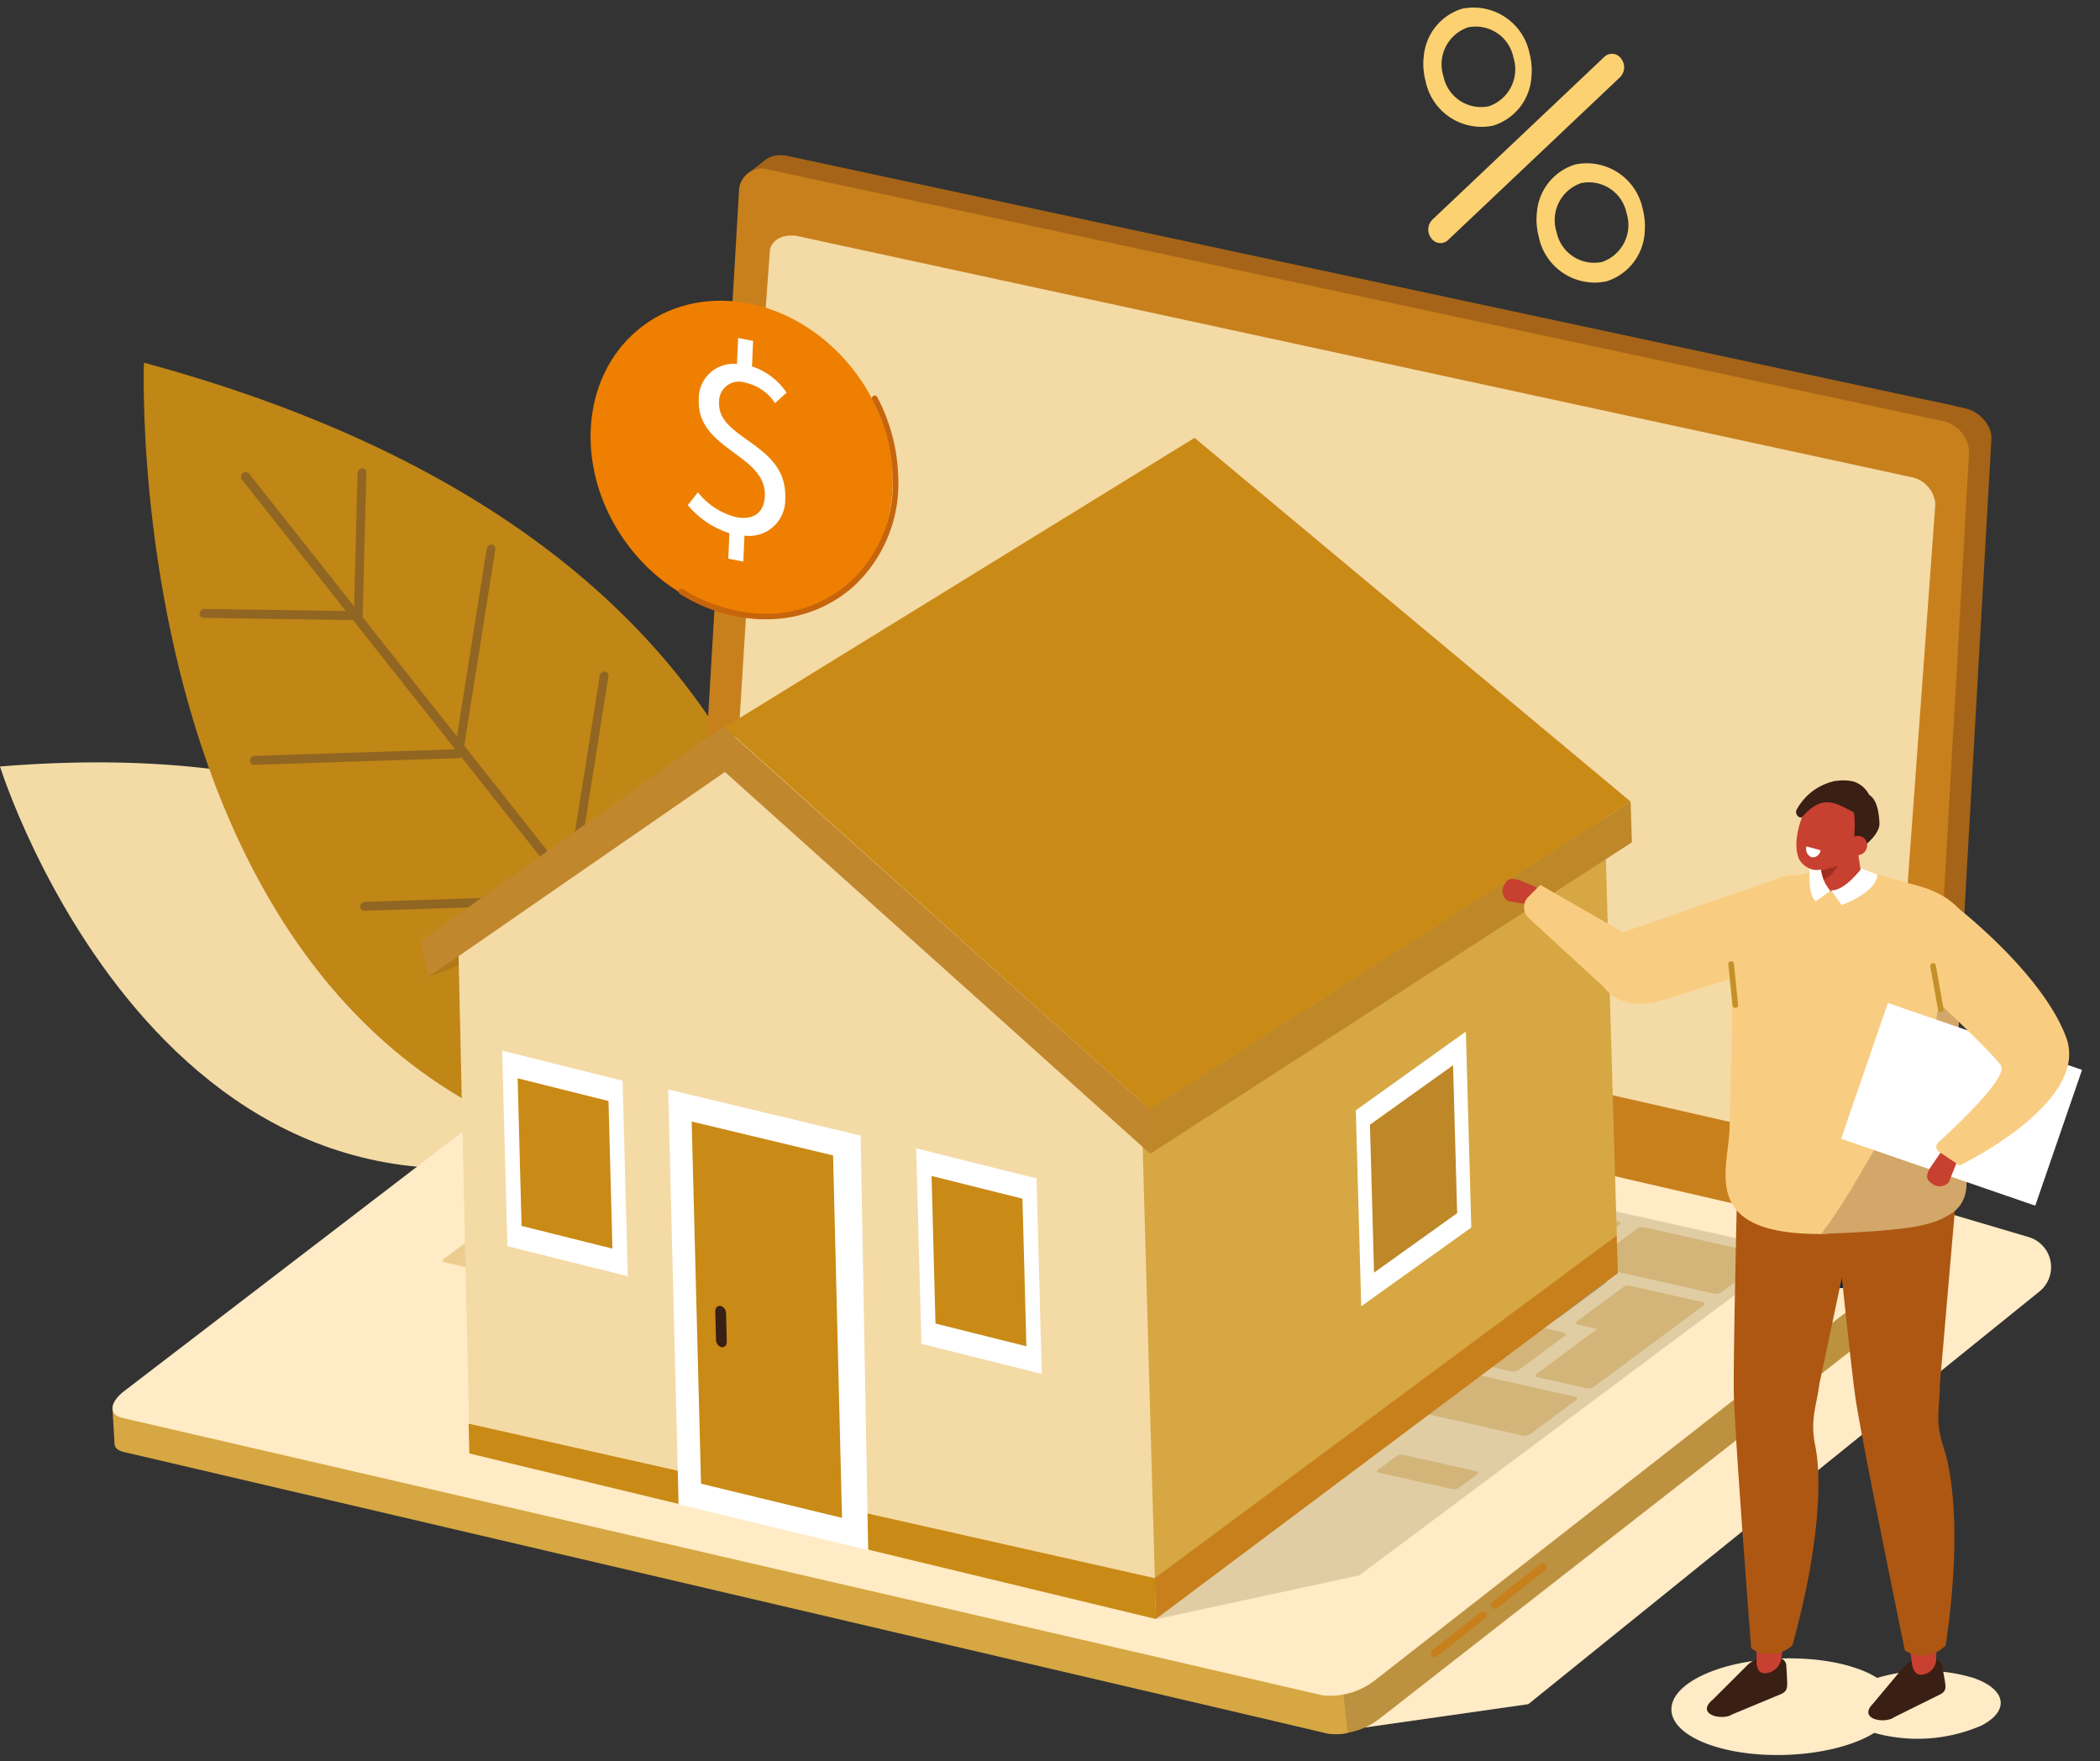 <svg xmlns="http://www.w3.org/2000/svg" xmlns:xlink="http://www.w3.org/1999/xlink" width="161" height="135" viewBox="0 0 161 135">
  <rect x="0" y="0" width="161" height="135" fill="#333333" stroke="none"/>
  <defs>
    <clipPath id="clip-path">
      <rect id="長方形_152" data-name="長方形 152" width="180.275" height="141.522" fill="none"/>
    </clipPath>
    <clipPath id="clip-path-3">
      <rect id="長方形_148" data-name="長方形 148" width="48.81" height="31.926" transform="translate(88.696 99.175)" fill="none"/>
    </clipPath>
    <clipPath id="clip-sec_about_illust">
      <rect width="161" height="135"/>
    </clipPath>
  </defs>
  <g id="sec_about_illust" clip-path="url(#clip-sec_about_illust)">
    <g id="グループ_89" data-name="グループ 89" transform="translate(0 -7)">
      <g id="グループ_88" data-name="グループ 88" clip-path="url(#clip-path)">
        <g id="グループ_87" data-name="グループ 87">
          <g id="グループ_86" data-name="グループ 86" clip-path="url(#clip-path)">
            <path id="パス_1223" data-name="パス 1223" d="M49.573,93.346S46.322,61.974,0,65.752c0,0,13.273,42.631,49.573,27.594" fill="#f4daa5"/>
            <path id="パス_1224" data-name="パス 1224" d="M62.106,96.611S72.314,51.4,11.034,34.8c0,0-2.489,65.612,51.072,61.814" fill="#c08616"/>
            <path id="パス_1225" data-name="パス 1225" d="M54.1,87.786a.388.388,0,0,1-.123.185.325.325,0,0,1-.471-.019L18.545,43.762a.357.357,0,0,1,.074-.484.326.326,0,0,1,.471.019L54.046,87.488a.322.322,0,0,1,.049.3" fill="#916622"/>
            <path id="パス_1226" data-name="パス 1226" d="M27.792,54.26a.391.391,0,0,1-.33.275.3.3,0,0,1-.329-.311l.279-10.954a.393.393,0,0,1,.347-.371.3.3,0,0,1,.328.31l-.279,10.954a.352.352,0,0,1-.016.1" fill="#916622"/>
            <path id="パス_1227" data-name="パス 1227" d="M35.481,64.839a.389.389,0,0,1-.376.276.3.3,0,0,1-.279-.358L37.312,49.07a.387.387,0,0,1,.387-.327.3.3,0,0,1,.279.358L35.493,64.788a.38.38,0,0,1-.012.051" fill="#916622"/>
            <path id="パス_1228" data-name="パス 1228" d="M27.792,54.26a.39.39,0,0,1-.365.276l-11.834-.177a.3.3,0,0,1-.291-.348.389.389,0,0,1,.378-.337l11.834.177a.3.3,0,0,1,.291.347.4.4,0,0,1-.013.062" fill="#916622"/>
            <path id="パス_1229" data-name="パス 1229" d="M35.481,64.839a.391.391,0,0,1-.35.276l-15.662.51a.3.3,0,0,1-.308-.332.39.39,0,0,1,.364-.354l15.662-.508a.3.3,0,0,1,.309.33.358.358,0,0,1-.015.078" fill="#916622"/>
            <path id="パス_1230" data-name="パス 1230" d="M43.943,76.027a.391.391,0,0,1-.35.276l-15.662.51a.3.3,0,0,1-.308-.332.388.388,0,0,1,.364-.353l15.662-.509a.3.3,0,0,1,.309.331.339.339,0,0,1-.015.077" fill="#916622"/>
            <path id="パス_1231" data-name="パス 1231" d="M44.15,74.569a.389.389,0,0,1-.376.276.3.3,0,0,1-.279-.358L45.981,58.8a.386.386,0,0,1,.387-.327.3.3,0,0,1,.279.358L44.162,74.518a.381.381,0,0,1-.012.051" fill="#916622"/>
            <path id="パス_1232" data-name="パス 1232" d="M104.631,139.416l12.54-1.789,39.191-31.637a2.4,2.4,0,0,0-.825-4.164L137.213,96.4Z" fill="#ffebc5"/>
            <path id="パス_1233" data-name="パス 1233" d="M152.676,40.545a1.914,1.914,0,0,0-.154-.707l0-.005a2.7,2.7,0,0,0-1.375-1.369,2.872,2.872,0,0,0-.4-.145c-.048-.014-.1-.026-.145-.037l-2.178-.466-2.343,1.914a20.991,20.991,0,0,1,2.763.562,2.426,2.426,0,0,1,1.521,2.348l-.394,6.717a12.623,12.623,0,0,0-1.543,2.093c.006,0-1.425,50.089-1.425,50.089-.013.227-.834,1.87-.621,1.7l2.181-2.324a2.694,2.694,0,0,0,.768-1.66l3.31-58c.015-.309.039-.565.035-.7v-.011" fill="#a56417"/>
            <path id="パス_1234" data-name="パス 1234" d="M149.755,38.091,60.669,19.016h-.006l-.133-.029h0a2.761,2.761,0,0,0-.805-.09h0a2.341,2.341,0,0,0-.314.038,1.847,1.847,0,0,0-.785.353L57.209,20.41a10.366,10.366,0,0,0,1.347.473l89.225,19.1Zm-89.9-18.738Z" fill="#a56417"/>
            <path id="パス_1235" data-name="パス 1235" d="M148.872,39.258,58.988,20.013a1.762,1.762,0,0,0-2.321,1.463L53.82,69.98c0,.054,0,.108,0,.161l-.678,11.012a2.658,2.658,0,0,0,2.235,2.379l89.882,19.245a1.763,1.763,0,0,0,2.322-1.463l3.072-54.129a1.76,1.76,0,0,0,0-.192l.313-5.327a2.543,2.543,0,0,0-2.1-2.408" fill="#c8801d"/>
            <path id="パス_1236" data-name="パス 1236" d="M146.564,103.279l-3.131,2.414-.854-1.246L54.141,84.01a6.189,6.189,0,0,0-4.211,1.208L14.879,112.482l-.045-.5L9.472,115.7l-.807-.073.3,2.172c.129.458.512-.1.873-.013l91.894,22.079a5.511,5.511,0,0,0,3.988-1.093l39.419-30.766a2.644,2.644,0,0,0,1.035-1.7Z" fill="#bc9240"/>
            <path id="パス_1237" data-name="パス 1237" d="M54.14,84.011a6.183,6.183,0,0,0-4.21,1.208L14.879,112.482l-.046-.5L9.472,115.7l-.848-.749.152,2.662c.006.44.362.6.723.685l92.236,21.568a3.925,3.925,0,0,0,1.589-.035l-2.468-22.173c.614-.48-46.716-33.65-46.716-33.65" fill="#d6a742"/>
            <path id="パス_1238" data-name="パス 1238" d="M101.424,136.955,9.393,115.688c-1.065-.246-1.016-1.166.109-2.045l41.08-31.477a5.755,5.755,0,0,1,4.137-.975l91.128,21.058c1.065.246,1.016,1.167-.109,2.046L105.406,135.8a5.558,5.558,0,0,1-3.982,1.15" fill="#ffebc5"/>
            <path id="パス_1239" data-name="パス 1239" d="M60.361,89.941a.828.828,0,0,1-.59.092L54.3,88.8c-.2-.044-.254-.158-.126-.253l3.549-2.633a.828.828,0,0,1,.59-.092l5.473,1.233c.2.044.254.157.125.253Z" fill="#a2b8df"/>
            <path id="パス_1240" data-name="パス 1240" d="M66.817,96.122a.822.822,0,0,1-.592.093l-5.473-1.233c-.2-.044-.252-.157-.122-.253L64.18,92.1A.816.816,0,0,1,64.766,92l5.473,1.232c.2.045.254.158.128.252Z" fill="#a2b8df"/>
            <path id="パス_1241" data-name="パス 1241" d="M63.714,100.151a.827.827,0,0,1-.589.091l-5.474-1.233c-.194-.044-.255-.156-.126-.252l3.55-2.634a.834.834,0,0,1,.588-.091l5.474,1.233c.2.044.253.158.127.252Z" fill="#a2b8df"/>
            <path id="パス_1242" data-name="パス 1242" d="M55.135,102.947a.828.828,0,0,1-.588.092l-5.473-1.233c-.195-.044-.252-.158-.125-.252L52.5,98.92a.832.832,0,0,1,.589-.092l5.473,1.232c.2.044.251.159.123.253Z" fill="#a2b8df"/>
            <path id="パス_1243" data-name="パス 1243" d="M40.193,104.907a.827.827,0,0,1-.59.092l-5.473-1.233c-.2-.044-.254-.158-.126-.253l4.168-3.092a.828.828,0,0,1,.589-.091l5.474,1.232c.2.045.251.16.125.253Z" fill="#edcc90"/>
            <path id="パス_1244" data-name="パス 1244" d="M49.63,107.031a1.017,1.017,0,0,1-.7.066l-7.171-1.615c-.256-.057-.364-.182-.236-.277l4.168-3.092a1.028,1.028,0,0,1,.7-.067l7.17,1.615c.26.058.364.185.239.278Z" fill="#a2b8df"/>
            <path id="パス_1245" data-name="パス 1245" d="M96.74,117.673a.791.791,0,0,1-.551.063L90.72,116.5c-.2-.045-.275-.146-.169-.225l1.541-1.143a.8.8,0,0,1,.555-.062l5.469,1.232c.2.044.27.145.165.224Z" fill="#a2b8df"/>
            <path id="パス_1246" data-name="パス 1246" d="M104.054,119.41a.792.792,0,0,1-.551.063l-5.469-1.232c-.2-.045-.275-.146-.169-.225l1.541-1.143a.8.8,0,0,1,.555-.062l5.469,1.232c.2.044.27.145.165.224Z" fill="#a2b8df"/>
            <path id="パス_1247" data-name="パス 1247" d="M111.805,121.072a.782.782,0,0,1-.544.057L105.79,119.9c-.2-.044-.277-.143-.175-.219l1.485-1.1a.792.792,0,0,1,.546-.057l5.471,1.232c.2.044.274.143.172.219Z" fill="#edcc90"/>
            <path id="パス_1248" data-name="パス 1248" d="M106.977,117.288a.782.782,0,0,1-.544.057l-5.471-1.232c-.2-.044-.277-.143-.176-.219l1.485-1.1a.794.794,0,0,1,.547-.057l5.47,1.232c.2.044.275.143.173.219Z" fill="#a2b8df"/>
            <path id="パス_1249" data-name="パス 1249" d="M87.279,115.508a.836.836,0,0,1-.593.091L51.07,107.578c-.194-.044-.254-.158-.126-.253l4.167-3.092a.839.839,0,0,1,.59-.091l35.617,8.02c.2.045.254.161.128.254Z" fill="#a2b8df"/>
            <path id="パス_1250" data-name="パス 1250" d="M48.639,106.157a.1.1,0,0,1-.057,0l-4.184-.942c-.022-.005-.035-.014-.027-.02L44.63,105a.089.089,0,0,1,.056,0l4.184.943c.023,0,.036.014.028.02Z" fill="#a2b8df"/>
            <path id="パス_1251" data-name="パス 1251" d="M37.9,103.361a.046.046,0,0,1-.032.007l-1.776-.4c-.01,0-.012-.009,0-.015l.259-.192a.046.046,0,0,1,.032-.007l1.776.4c.01,0,.012.009,0,.015Z" fill="#a2b8df"/>
            <path id="パス_1252" data-name="パス 1252" d="M62.638,104.634a.827.827,0,0,1-.59.091l-5.473-1.232c-.194-.044-.253-.159-.127-.253L60,100.606a.838.838,0,0,1,.591-.092l5.473,1.233c.2.044.253.159.126.253Z" fill="#a2b8df"/>
            <path id="パス_1253" data-name="パス 1253" d="M70.174,106.331a.834.834,0,0,1-.588.092l-5.472-1.233c-.2-.044-.254-.158-.127-.252l3.549-2.634a.835.835,0,0,1,.592-.092l5.472,1.232c.195.044.251.159.124.253Z" fill="#a2b8df"/>
            <path id="パス_1254" data-name="パス 1254" d="M77.71,108.028a.828.828,0,0,1-.588.092l-5.473-1.233c-.2-.044-.251-.158-.125-.252L75.074,104a.831.831,0,0,1,.589-.092l5.473,1.232c.2.044.251.159.124.253Z" fill="#a2b8df"/>
            <path id="パス_1255" data-name="パス 1255" d="M85.247,109.725a.827.827,0,0,1-.588.092l-5.474-1.233c-.2-.045-.253-.159-.126-.253l3.549-2.634a.829.829,0,0,1,.591-.091l5.474,1.232c.2.044.251.159.124.253Z" fill="#a2b8df"/>
            <path id="パス_1256" data-name="パス 1256" d="M92.784,111.423a.837.837,0,0,1-.592.091l-5.472-1.232c-.195-.044-.251-.158-.124-.253l3.549-2.633a.828.828,0,0,1,.589-.093l5.472,1.232c.2.045.255.16.127.254Z" fill="#a2b8df"/>
            <path id="パス_1257" data-name="パス 1257" d="M100.321,113.117a.826.826,0,0,1-.589.091l-5.472-1.232c-.2-.044-.254-.158-.127-.253l3.549-2.633a.829.829,0,0,1,.592-.092l5.472,1.232c.2.044.252.159.125.253Z" fill="#a2b8df"/>
            <path id="パス_1258" data-name="パス 1258" d="M117.3,116.94a.825.825,0,0,1-.589.091l-14.912-3.358c-.2-.044-.252-.158-.125-.252l3.549-2.634a.827.827,0,0,1,.59-.092l14.912,3.358c.2.044.252.159.125.253Z" fill="#edcc90"/>
            <path id="パス_1259" data-name="パス 1259" d="M71.213,101.837a.818.818,0,0,1-.586.092L65.153,100.7c-.2-.045-.254-.157-.126-.252l3.551-2.634a.823.823,0,0,1,.587-.091l5.474,1.233c.2.044.25.157.124.251Z" fill="#a2b8df"/>
            <path id="パス_1260" data-name="パス 1260" d="M78.751,103.535a.825.825,0,0,1-.588.091l-5.475-1.233c-.2-.044-.252-.156-.124-.251l3.551-2.635a.824.824,0,0,1,.585-.091l5.475,1.233c.195.044.252.158.126.252Z" fill="#a2b8df"/>
            <path id="パス_1261" data-name="パス 1261" d="M86.287,105.232a.824.824,0,0,1-.588.091l-5.473-1.232c-.193-.044-.257-.157-.128-.253l3.55-2.634a.832.832,0,0,1,.589-.09l5.473,1.232c.2.044.254.158.128.252Z" fill="#a2b8df"/>
            <path id="パス_1262" data-name="パス 1262" d="M93.823,106.929a.825.825,0,0,1-.588.091l-5.472-1.232c-.2-.044-.256-.157-.126-.252l3.55-2.635a.831.831,0,0,1,.588-.09l5.472,1.232c.2.044.252.158.126.252Z" fill="#a2b8df"/>
            <path id="パス_1263" data-name="パス 1263" d="M101.362,108.624a.826.826,0,0,1-.588.091L95.3,107.482c-.2-.044-.254-.156-.125-.252l3.55-2.634a.828.828,0,0,1,.587-.091l5.475,1.233c.195.044.252.158.126.252Z" fill="#a2b8df"/>
            <path id="パス_1264" data-name="パス 1264" d="M108.9,110.321a.817.817,0,0,1-.587.091l-5.471-1.232c-.2-.044-.257-.157-.128-.252l3.55-2.635a.835.835,0,0,1,.59-.09l5.471,1.232c.2.045.251.158.125.252Z" fill="#a2b8df"/>
            <path id="パス_1265" data-name="パス 1265" d="M116.432,112.018a.823.823,0,0,1-.587.091l-5.475-1.233c-.2-.044-.252-.156-.124-.251l3.551-2.634a.816.816,0,0,1,.584-.092l5.476,1.233c.195.044.251.158.125.252Z" fill="#edcc90"/>
            <path id="パス_1266" data-name="パス 1266" d="M74.318,97.808a.827.827,0,0,1-.591.093l-5.473-1.233c-.195-.044-.251-.157-.122-.253l3.55-2.634a.823.823,0,0,1,.586-.091l5.473,1.232c.2.045.253.158.127.252Z" fill="#a2b8df"/>
            <path id="パス_1267" data-name="パス 1267" d="M81.853,99.5a.824.824,0,0,1-.589.093l-5.473-1.232c-.2-.045-.254-.158-.124-.254l3.549-2.634a.829.829,0,0,1,.589-.091l5.473,1.233c.194.044.251.157.125.251Z" fill="#a2b8df"/>
            <path id="パス_1268" data-name="パス 1268" d="M89.39,101.2a.829.829,0,0,1-.592.093l-5.472-1.233c-.2-.044-.252-.157-.122-.253l3.549-2.634a.824.824,0,0,1,.587-.091l5.472,1.232c.2.045.254.158.128.252Z" fill="#a2b8df"/>
            <path id="パス_1269" data-name="パス 1269" d="M96.925,102.9a.816.816,0,0,1-.589.093l-5.474-1.232c-.2-.045-.253-.158-.124-.254l3.55-2.634a.826.826,0,0,1,.588-.091l5.474,1.233c.2.044.251.157.125.251Z" fill="#a2b8df"/>
            <path id="パス_1270" data-name="パス 1270" d="M104.463,104.594a.827.827,0,0,1-.588.094L98.4,103.455c-.2-.045-.253-.158-.124-.254l3.55-2.634a.829.829,0,0,1,.587-.091l5.474,1.233c.194.044.25.157.124.251Z" fill="#a2b8df"/>
            <path id="パス_1271" data-name="パス 1271" d="M112,106.292a.825.825,0,0,1-.593.092l-5.473-1.232c-.193-.044-.252-.157-.122-.254l3.55-2.634a.835.835,0,0,1,.586-.091l5.473,1.233c.2.045.255.158.129.252Z" fill="#a2b8df"/>
            <path id="パス_1272" data-name="パス 1272" d="M119.535,107.988a.822.822,0,0,1-.589.093l-5.474-1.232c-.2-.045-.253-.158-.122-.254l3.548-2.634a.826.826,0,0,1,.588-.091l5.474,1.233c.2.044.252.157.126.251Z" fill="#a2b8df"/>
            <path id="パス_1273" data-name="パス 1273" d="M59.281,94.425a.829.829,0,0,1-.592.093l-9.28-2.09c-.2-.045-.254-.158-.124-.254l3.55-2.634a.826.826,0,0,1,.588-.091l9.28,2.09c.2.045.254.158.128.252Z" fill="#a2b8df"/>
            <path id="パス_1274" data-name="パス 1274" d="M131.959,106.059a.828.828,0,0,1-.59.092l-9.281-2.09c-.193-.044-.252-.158-.124-.253l3.549-2.633a.828.828,0,0,1,.589-.092l9.28,2.09c.2.044.254.157.125.253Z" fill="#edcc90"/>
            <path id="パス_1275" data-name="パス 1275" d="M56.176,98.454a.82.82,0,0,1-.589.091L44.524,96.054c-.2-.045-.256-.157-.127-.253l3.55-2.634a.828.828,0,0,1,.589-.09L59.6,95.568c.2.045.253.158.127.252Z" fill="#a2b8df"/>
            <path id="パス_1276" data-name="パス 1276" d="M47.6,101.251a.827.827,0,0,1-.59.091l-7.376-1.661c-.2-.044-.253-.158-.127-.252l3.55-2.634a.824.824,0,0,1,.591-.092l7.376,1.661c.2.044.253.159.126.253Z" fill="#a2b8df"/>
            <path id="パス_1277" data-name="パス 1277" d="M67.9,91.638a.824.824,0,0,1-.591.092L61.835,90.5c-.2-.044-.254-.158-.125-.253l3.548-2.633a.822.822,0,0,1,.591-.092l5.469,1.232c.2.045.255.157.126.253Z" fill="#a2b8df"/>
            <path id="パス_1278" data-name="パス 1278" d="M75.4,93.325a.831.831,0,0,1-.591.092l-5.473-1.233c-.2-.044-.253-.158-.125-.253L72.758,89.3a.83.83,0,0,1,.59-.092l5.473,1.233c.2.044.255.157.126.253Z" fill="#a2b8df"/>
            <path id="パス_1279" data-name="パス 1279" d="M82.932,95.021a.817.817,0,0,1-.588.092l-5.473-1.232c-.2-.044-.252-.158-.124-.253L80.295,91a.828.828,0,0,1,.589-.092l5.473,1.232c.2.045.252.157.123.253Z" fill="#a2b8df"/>
            <path id="パス_1280" data-name="パス 1280" d="M90.471,96.719a.831.831,0,0,1-.591.092l-5.469-1.232c-.2-.045-.255-.158-.126-.253l3.548-2.633a.821.821,0,0,1,.591-.092l5.47,1.232c.2.044.254.157.125.253Z" fill="#a2b8df"/>
            <path id="パス_1281" data-name="パス 1281" d="M98,98.415a.821.821,0,0,1-.588.093l-5.472-1.233c-.2-.044-.254-.158-.126-.253l3.549-2.633a.821.821,0,0,1,.591-.092l5.472,1.232c.2.045.251.157.122.253Z" fill="#a2b8df"/>
            <path id="パス_1282" data-name="パス 1282" d="M105.544,100.11a.826.826,0,0,1-.588.092L99.48,98.969c-.195-.044-.25-.157-.122-.252l3.548-2.633a.82.82,0,0,1,.588-.093l5.475,1.233c.195.044.252.157.123.253Z" fill="#a2b8df"/>
            <path id="パス_1283" data-name="パス 1283" d="M113.081,101.808a.828.828,0,0,1-.59.092l-5.473-1.232c-.2-.045-.255-.159-.127-.254l3.549-2.633a.833.833,0,0,1,.592-.092l5.472,1.233c.2.044.254.157.125.253Z" fill="#a2b8df"/>
            <path id="パス_1284" data-name="パス 1284" d="M120.614,103.5a.821.821,0,0,1-.587.093l-5.477-1.234c-.194-.043-.25-.157-.122-.252l3.549-2.633a.818.818,0,0,1,.587-.093l5.477,1.234c.195.044.25.156.121.252Z" fill="#edcc90"/>
            <path id="パス_1285" data-name="パス 1285" d="M125.021,105.567a.864.864,0,0,0-.319-.006.605.605,0,0,0-.266.1l-3.55,2.634c-.059.045-.086.1-.062.146a.271.271,0,0,0,.183.108l1.429.321-4.655,3.454c-.06.045-.083.1-.058.146a.26.26,0,0,0,.185.106l3.687.831a.87.87,0,0,0,.32.007.611.611,0,0,0,.27-.1l8.438-6.261c.06-.045.083-.1.057-.145a.261.261,0,0,0-.185-.107Z" fill="#edcc90"/>
            <path id="パス_1286" data-name="パス 1286" d="M46.6,100.04a.1.1,0,0,1-.057,0L42.358,99.1c-.022,0-.035-.014-.027-.02l.259-.192a.089.089,0,0,1,.056,0l4.184.943c.023,0,.036.014.028.02Z" fill="#a2b8df"/>
            <path id="パス_1287" data-name="パス 1287" d="M68.987,124.065l-20.06-4.4c-.232-.051-.232-.233,0-.4l8.339-6.137a1.218,1.218,0,0,1,.845-.219l20.06,4.395c.232.051.232.233,0,.4l-8.339,6.137a1.221,1.221,0,0,1-.845.219" fill="#a2b8df"/>
            <path id="パス_1288" data-name="パス 1288" d="M146.4,43.543,61.229,25.115c-1.156-.25-2.145.276-2.211,1.175L58.6,32.016a1.153,1.153,0,0,0-.037.214L56.011,73.277a3.712,3.712,0,0,0,2.452,2.834l84.3,19.194c1.156.251,2.146-.275,2.211-1.175l.391-7.487a1.255,1.255,0,0,0,.037-.215l2.975-40.8a2.292,2.292,0,0,0-1.974-2.081" fill="#f4daa5"/>
            <path id="パス_1289" data-name="パス 1289" d="M114.609,130.322a.306.306,0,0,1-.193-.547l3.684-2.911a.306.306,0,0,1,.38.481l-3.684,2.911a.309.309,0,0,1-.187.066" fill="#c8801d"/>
            <path id="パス_1290" data-name="パス 1290" d="M110.006,134.028a.306.306,0,0,1-.193-.547l3.684-2.911a.306.306,0,0,1,.38.481l-3.684,2.911a.309.309,0,0,1-.187.066" fill="#c8801d"/>
            <path id="パス_1294" data-name="パス 1294" d="M109.146,11.383a5.132,5.132,0,0,0,.147,1.828,4.377,4.377,0,0,0,5.167,3.423,4.185,4.185,0,0,0,2.949-3.715,5.162,5.162,0,0,0-.146-1.829A4.379,4.379,0,0,0,112.1,7.667a4.187,4.187,0,0,0-2.949,3.716m6.876.014a2.993,2.993,0,0,1-1.888,3.749,2.945,2.945,0,0,1-3.476-2.3,2.992,2.992,0,0,1,1.888-3.749,2.946,2.946,0,0,1,3.476,2.3" fill="#fcd171"/>
            <path id="パス_1295" data-name="パス 1295" d="M117.825,23.32a5.133,5.133,0,0,0,.147,1.828,4.377,4.377,0,0,0,5.167,3.423,4.185,4.185,0,0,0,2.949-3.715,5.162,5.162,0,0,0-.146-1.829,4.379,4.379,0,0,0-5.168-3.423,4.187,4.187,0,0,0-2.949,3.716m6.876.014a2.993,2.993,0,0,1-1.888,3.749,2.945,2.945,0,0,1-3.476-2.3,2.992,2.992,0,0,1,1.888-3.749,2.946,2.946,0,0,1,3.476,2.3" fill="#fcd171"/>
            <path id="パス_1296" data-name="パス 1296" d="M124.222,12.9,111.006,25.41a.852.852,0,0,1-1.273-.145,1.077,1.077,0,0,1,.063-1.41l13.217-12.51a.851.851,0,0,1,1.272.146,1.075,1.075,0,0,1-.063,1.409" fill="#fcd171"/>
            <path id="パス_1297" data-name="パス 1297" d="M68.438,43.592c.143,6.641-4.926,11.386-11.321,10.6S45.423,47.377,45.28,40.735s4.926-11.386,11.321-10.6,11.694,6.813,11.837,13.454" fill="#ee7f00"/>
            <path id="パス_1298" data-name="パス 1298" d="M58.709,54.474a11.425,11.425,0,0,1-1.409-.088,12.7,12.7,0,0,1-5.183-1.867.217.217,0,0,1-.07-.3.212.212,0,0,1,.3-.068,12.283,12.283,0,0,0,5.009,1.8,9.684,9.684,0,0,0,7.816-2.343,10.306,10.306,0,0,0,3.263-8.035,13.524,13.524,0,0,0-1.564-5.94.215.215,0,0,1,.091-.29.212.212,0,0,1,.291.091,13.941,13.941,0,0,1,1.612,6.13,10.726,10.726,0,0,1-3.4,8.363,9.936,9.936,0,0,1-6.75,2.54" fill="#c7650d"/>
            <path id="パス_1299" data-name="パス 1299" d="M55.92,47.87a6.952,6.952,0,0,1-3.191-2.15l.778-.983a5.424,5.424,0,0,0,2.913,1.9c1.418.275,2.164-.4,2.218-1.618.143-3.194-5.236-3.541-5.065-7.386A2.659,2.659,0,0,1,56.5,34.9l.089-1.991,1.15.223-.087,1.952A5.127,5.127,0,0,1,60.306,37.1l-.887.8A3.638,3.638,0,0,0,57.13,36.33a1.523,1.523,0,0,0-2,1.522C55,40.711,60.386,40.959,60.2,45.2a2.762,2.762,0,0,1-3.125,2.855l-.089,1.991-1.15-.223Z" fill="#fff"/>
            <g id="グループ_85" data-name="グループ 85" opacity="0.21" style="mix-blend-mode: multiply;isolation: isolate">
              <g id="グループ_84" data-name="グループ 84">
                <g id="グループ_83" data-name="グループ 83" clip-path="url(#clip-path-3)">
                  <path id="パス_1300" data-name="パス 1300" d="M88.7,131.1l15.514-3.348,33.3-24.859-16.7-3.719Z" fill="#6f5a25"/>
                </g>
              </g>
            </g>
            <path id="パス_1301" data-name="パス 1301" d="M32.808,81.917,40.991,78.7l-3.387-2.7Z" fill="#af7818"/>
            <path id="パス_1302" data-name="パス 1302" d="M35.978,116.969,35.1,77.756,52.22,65.582,61.1,60.974,87.191,73.787l1.4,55.864L78.51,127.218v.02Z" fill="#f4daa5"/>
            <path id="パス_1303" data-name="パス 1303" d="M87.01,73.8l7.933-5.941,0-.148.677-.356,27.35.509,1.07,36.724-21.477,14.649,0-.051L88.584,129.649Z" fill="#d6a742"/>
            <path id="パス_1304" data-name="パス 1304" d="M91.582,40.562l33.43,27.879L88.159,92.022,55.542,62.751Z" fill="#c98a16"/>
            <path id="パス_1305" data-name="パス 1305" d="M125.012,68.441l.1,3.122L88.187,95.437l-.04-3.411Z" fill="#be8727"/>
            <path id="パス_1306" data-name="パス 1306" d="M88.187,95.437l-34.876-31.3L55.5,62.752,88.159,92.023Z" fill="#c0872d"/>
            <path id="パス_1307" data-name="パス 1307" d="M57.207,65.045l-24.4,16.871-.553-2.792,23.1-16.372Z" fill="#c0872d"/>
            <path id="パス_1308" data-name="パス 1308" d="M88.624,131.1l-.078-3.13L35.928,116.127l.057,2.281Z" fill="#c98a16"/>
            <path id="パス_1309" data-name="パス 1309" d="M88.624,131.093l-.088-3.13,35.4-26.247.1,2.87Z" fill="#c8801d"/>
            <path id="パス_1310" data-name="パス 1310" d="M52.024,122.313l14.537,3.51-.578-31.78L51.227,90.507Z" fill="#fff"/>
            <path id="パス_1311" data-name="パス 1311" d="M53.746,120.728l10.808,2.617-.685-27.779-10.84-2.6Z" fill="#c98a16"/>
            <path id="パス_1312" data-name="パス 1312" d="M55.318,110.26h0a.583.583,0,0,1-.425-.563l-.055-2.174c-.007-.272.173-.462.4-.424a.584.584,0,0,1,.425.563l.055,2.175c.006.271-.174.461-.4.423" fill="#391f14"/>
            <path id="パス_1313" data-name="パス 1313" d="M104.361,107.128l-.416-15.02,8.439-6.037.416,15.02Z" fill="#fff"/>
            <path id="パス_1314" data-name="パス 1314" d="M105.344,104.548l-.314-11.339,6.371-4.557.314,11.339Z" fill="#be8727"/>
            <path id="パス_1315" data-name="パス 1315" d="M79.869,112.311l-.4-14.984L70.24,95.021l.4,14.984Z" fill="#fff"/>
            <path id="パス_1316" data-name="パス 1316" d="M78.689,110.193l-.3-11.312L71.421,97.14l.3,11.312Z" fill="#c98a16"/>
            <path id="パス_1317" data-name="パス 1317" d="M48.132,104.826l-.4-14.984L38.5,87.536l.4,14.984Z" fill="#fff"/>
            <path id="パス_1318" data-name="パス 1318" d="M46.952,102.707l-.3-11.312-6.965-1.741.3,11.312Z" fill="#c98a16"/>
            <rect id="長方形_149" data-name="長方形 149" width="9.048" height="6.191" transform="translate(137.423 99.663) rotate(-2.002)" fill="#0d2242"/>
            <path id="パス_1319" data-name="パス 1319" d="M115.324,74.839h0a.891.891,0,0,0,.316,1.233l1.7.274c.41.175,1.033-.892.329-1.4l-1.172-.466a1.507,1.507,0,0,0-.48-.111c-.309-.015-.5.07-.691.466" fill="#c74030"/>
            <path id="パス_1320" data-name="パス 1320" d="M135.64,74.567l-11.209,3.894-6.34-3.634-.976.975a1.147,1.147,0,0,0,.013,1.5l5.805,5.333c1.128,1.484,2.922,1.479,4.477,1.044L136.3,80.9Z" fill="#f9cd81"/>
            <path id="パス_1321" data-name="パス 1321" d="M130.239,135.553c3.108-1.618,8.538-1.915,12.127-.664a7.652,7.652,0,0,1,1.554.726,12.792,12.792,0,0,1,7.38,0c2.522.879,2.8,2.514.612,3.65a12.371,12.371,0,0,1-8.217.562c-.144.088-.3.175-.458.26-3.108,1.618-8.538,1.915-12.127.664s-3.979-3.577-.871-5.2" fill="#ffebc5"/>
            <path id="パス_1322" data-name="パス 1322" d="M143.587,137.6l2.27-2.712a2.239,2.239,0,0,1,1.769-.81,4.086,4.086,0,0,1,.738.079.637.637,0,0,1,.536.584l.113.574c.159.961.3,1.281-.289,1.573l-3.492,1.73c-.706.538-2.82.178-1.645-1.018" fill="#391f14"/>
            <path id="パス_1323" data-name="パス 1323" d="M148.447,134.15a1.223,1.223,0,0,1-1.15,1.223c-.316,0-.558-.155-.69-.73-.894-6.522-2.359-11.876-3.2-17.973-.943-6.844-.451-4.85-1.88-15.344l6.113-2.014c-.2,7.708.6,17.305.6,17.305,2.725,6.81.424,9.195.2,17.533" fill="#c74030"/>
            <path id="パス_1324" data-name="パス 1324" d="M150.333,94.439l-1.617,18.773c0,1.749-.387,2.69.285,4.705.828,2.482,1.294,7.587.171,15.193a2.493,2.493,0,0,1-3.131.412s-3.351-16.281-3.8-19.442-2.187-20.261-2.187-20.261Z" fill="#ad5712"/>
            <path id="パス_1325" data-name="パス 1325" d="M131.3,137.293l2.6-2.593a2.388,2.388,0,0,1,1.864-.713,3.908,3.908,0,0,1,.725.122.586.586,0,0,1,.46.616l.04.583c.037.975.137,1.3-.486,1.563l-3.7,1.538c-.771.5-2.831.018-1.51-1.116" fill="#391f14"/>
            <path id="パス_1326" data-name="パス 1326" d="M136.572,134.1a1.336,1.336,0,0,1-1.3,1.162c-.315-.016-.536-.187-.6-.772-.068-6.6-.851-12.06-.919-18.229-.076-6.927.163-4.9.062-15.516l6.343-1.672c-1.172,7.728-1.581,17.41-1.581,17.41,1.855,6.993-.737,9.258-2.01,17.617" fill="#c74030"/>
            <path id="パス_1327" data-name="パス 1327" d="M143.459,94.337,139.481,113.1c-.222,1.756-.724,2.679-.309,4.741.511,2.539.331,7.691-1.746,15.265a2.524,2.524,0,0,1-3.17.235s-1.284-16.539-1.333-19.739.376-20.469.376-20.469Z" fill="#ad5712"/>
            <path id="パス_1328" data-name="パス 1328" d="M137.215,74.1a4.888,4.888,0,0,0,1.881-.339,3.226,3.226,0,0,1,3.028-.261l4.412,1.261c5.558,1.307,4.812,5.109,5.024,7.5,0,0-2.132,3.133-2.144,5.389-.01,1.95-.976,6.363-.632,6.985.257.466.385,3.371-1.964,4.187-2.076.722-5.388,2.754-7.19,2.763-9.48.047-7.074-4.979-7.028-8.205.028-2.029.242-8.025.173-9.632s-.933-5.539,1.5-8.163a5.179,5.179,0,0,1,2.936-1.481" fill="#f9cd81"/>
            <path id="パス_1329" data-name="パス 1329" d="M141.208,75.394,141,75.228c-.525.175-.993.16-1.1-.3l-.615-2.584a1.047,1.047,0,0,1,.757-1.15l.155-.052c.525-.174,1.99-.264,2.1.195l.407,2.752c.109.458-.97,1.129-1.5,1.3" fill="#c74030"/>
            <path id="パス_1330" data-name="パス 1330" d="M139.618,73.729a2.642,2.642,0,0,0,1.779-1.386s-.606,1.765-1.625,2.085Z" fill="#a22e21"/>
            <path id="パス_1331" data-name="パス 1331" d="M142.156,68.178a1.066,1.066,0,0,0-1.617-.512c-.563-.278-1.284.046-1.856.936-.8,1.239-1.268,3.25-.723,4.307a1.7,1.7,0,0,0,1.252.789,7.276,7.276,0,0,0,1.738-.341c1.323-.419.982-.173,1.512-1,.8-1.239.238-3.124-.306-4.181" fill="#c74030"/>
            <path id="パス_1332" data-name="パス 1332" d="M142.014,68.763c.41,1.258,0,3.33.053,3.711,0,0,2.071-1.265,2.025-2.37-.151-3.682-2.436-1.848-2.436-1.848Z" fill="#391f14"/>
            <path id="パス_1333" data-name="パス 1333" d="M142.16,66.923a2.044,2.044,0,0,1,1.361,1.846c.023.129.257.724.261.833l-.482-.171c.03.871-.13-.208-1.013-.1-1.319-.574-2.407-1.687-4.112.287-.15.174-.635-.163-.422-.574a4.377,4.377,0,0,1,2.933-2.18l.254-.024a3.185,3.185,0,0,1,1.22.083" fill="#391f14"/>
            <path id="パス_1334" data-name="パス 1334" d="M138.886,72.706h0a.68.68,0,0,1-.387-.829l1.073.292a.6.6,0,0,1-.686.537" fill="#fff"/>
            <path id="パス_1335" data-name="パス 1335" d="M143.149,71.779a.772.772,0,0,1-.733.778.719.719,0,0,1-.758-.709.774.774,0,0,1,.734-.779.719.719,0,0,1,.757.71" fill="#c74030"/>
            <path id="パス_1336" data-name="パス 1336" d="M139.6,73.664a1.387,1.387,0,0,1-.852-.066s-.176,2,.473,2.486l1.11-.8a3.128,3.128,0,0,1-.731-1.618" fill="#fff"/>
            <path id="パス_1337" data-name="パス 1337" d="M140.381,75.249l.816,1.122s2.695-.965,2.732-2.323l-1.226-.473s-1.26,1.723-2.322,1.674" fill="#fff"/>
            <path id="パス_1338" data-name="パス 1338" d="M150.614,96.35c-.2-1.1-.46-6.751-.45-8.7.006-1.277,0-5,.094-6.888-.856,1.819-1.491,2.521-1.57,2.964-.62,3.484-.718,5.381-2.3,7.431-3.031,3.932-3.778,6.415-6.76,10.426,7.274-.27,8.6-.706,9.948-1.551,1.671-1.05,1.136-3.12,1.036-3.681" fill="#d2a769"/>
            <path id="パス_1339" data-name="パス 1339" d="M133.041,84.255a.216.216,0,0,1-.214-.193l-.324-3.143a.216.216,0,0,1,.193-.237.22.22,0,0,1,.237.192l.323,3.143a.216.216,0,0,1-.193.237h-.022" fill="#c49128"/>
            <rect id="長方形_150" data-name="長方形 150" width="11.01" height="15.743" transform="translate(141.152 94.288) rotate(-70.987)" fill="#fff"/>
            <path id="パス_1340" data-name="パス 1340" d="M148.1,97.708h0a.939.939,0,0,0,1.309-.09l.654-1.626c.266-.374.467-.643.012-.968s-.868-.29-1.342.392L148,96.488a1.569,1.569,0,0,0-.217.454c-.084.3-.043.511.314.766" fill="#c74030"/>
            <path id="パス_1341" data-name="パス 1341" d="M149.768,76.325s6.749,5.148,8.633,10.178-8.17,9.834-8.17,9.834l-1.587-1.058a.455.455,0,0,1-.038-.712c1.364-1.241,5.4-5.034,4.793-5.9-1.018-1.433-7.753-7.585-7.753-7.585Z" fill="#f9cd81"/>
            <path id="パス_1342" data-name="パス 1342" d="M148.793,84.588a.216.216,0,0,1-.212-.178l-.59-3.324a.216.216,0,1,1,.425-.076l.59,3.323a.217.217,0,0,1-.175.252.243.243,0,0,1-.038,0" fill="#c49128"/>
          </g>
        </g>
      </g>
    </g>
  </g>
</svg>
